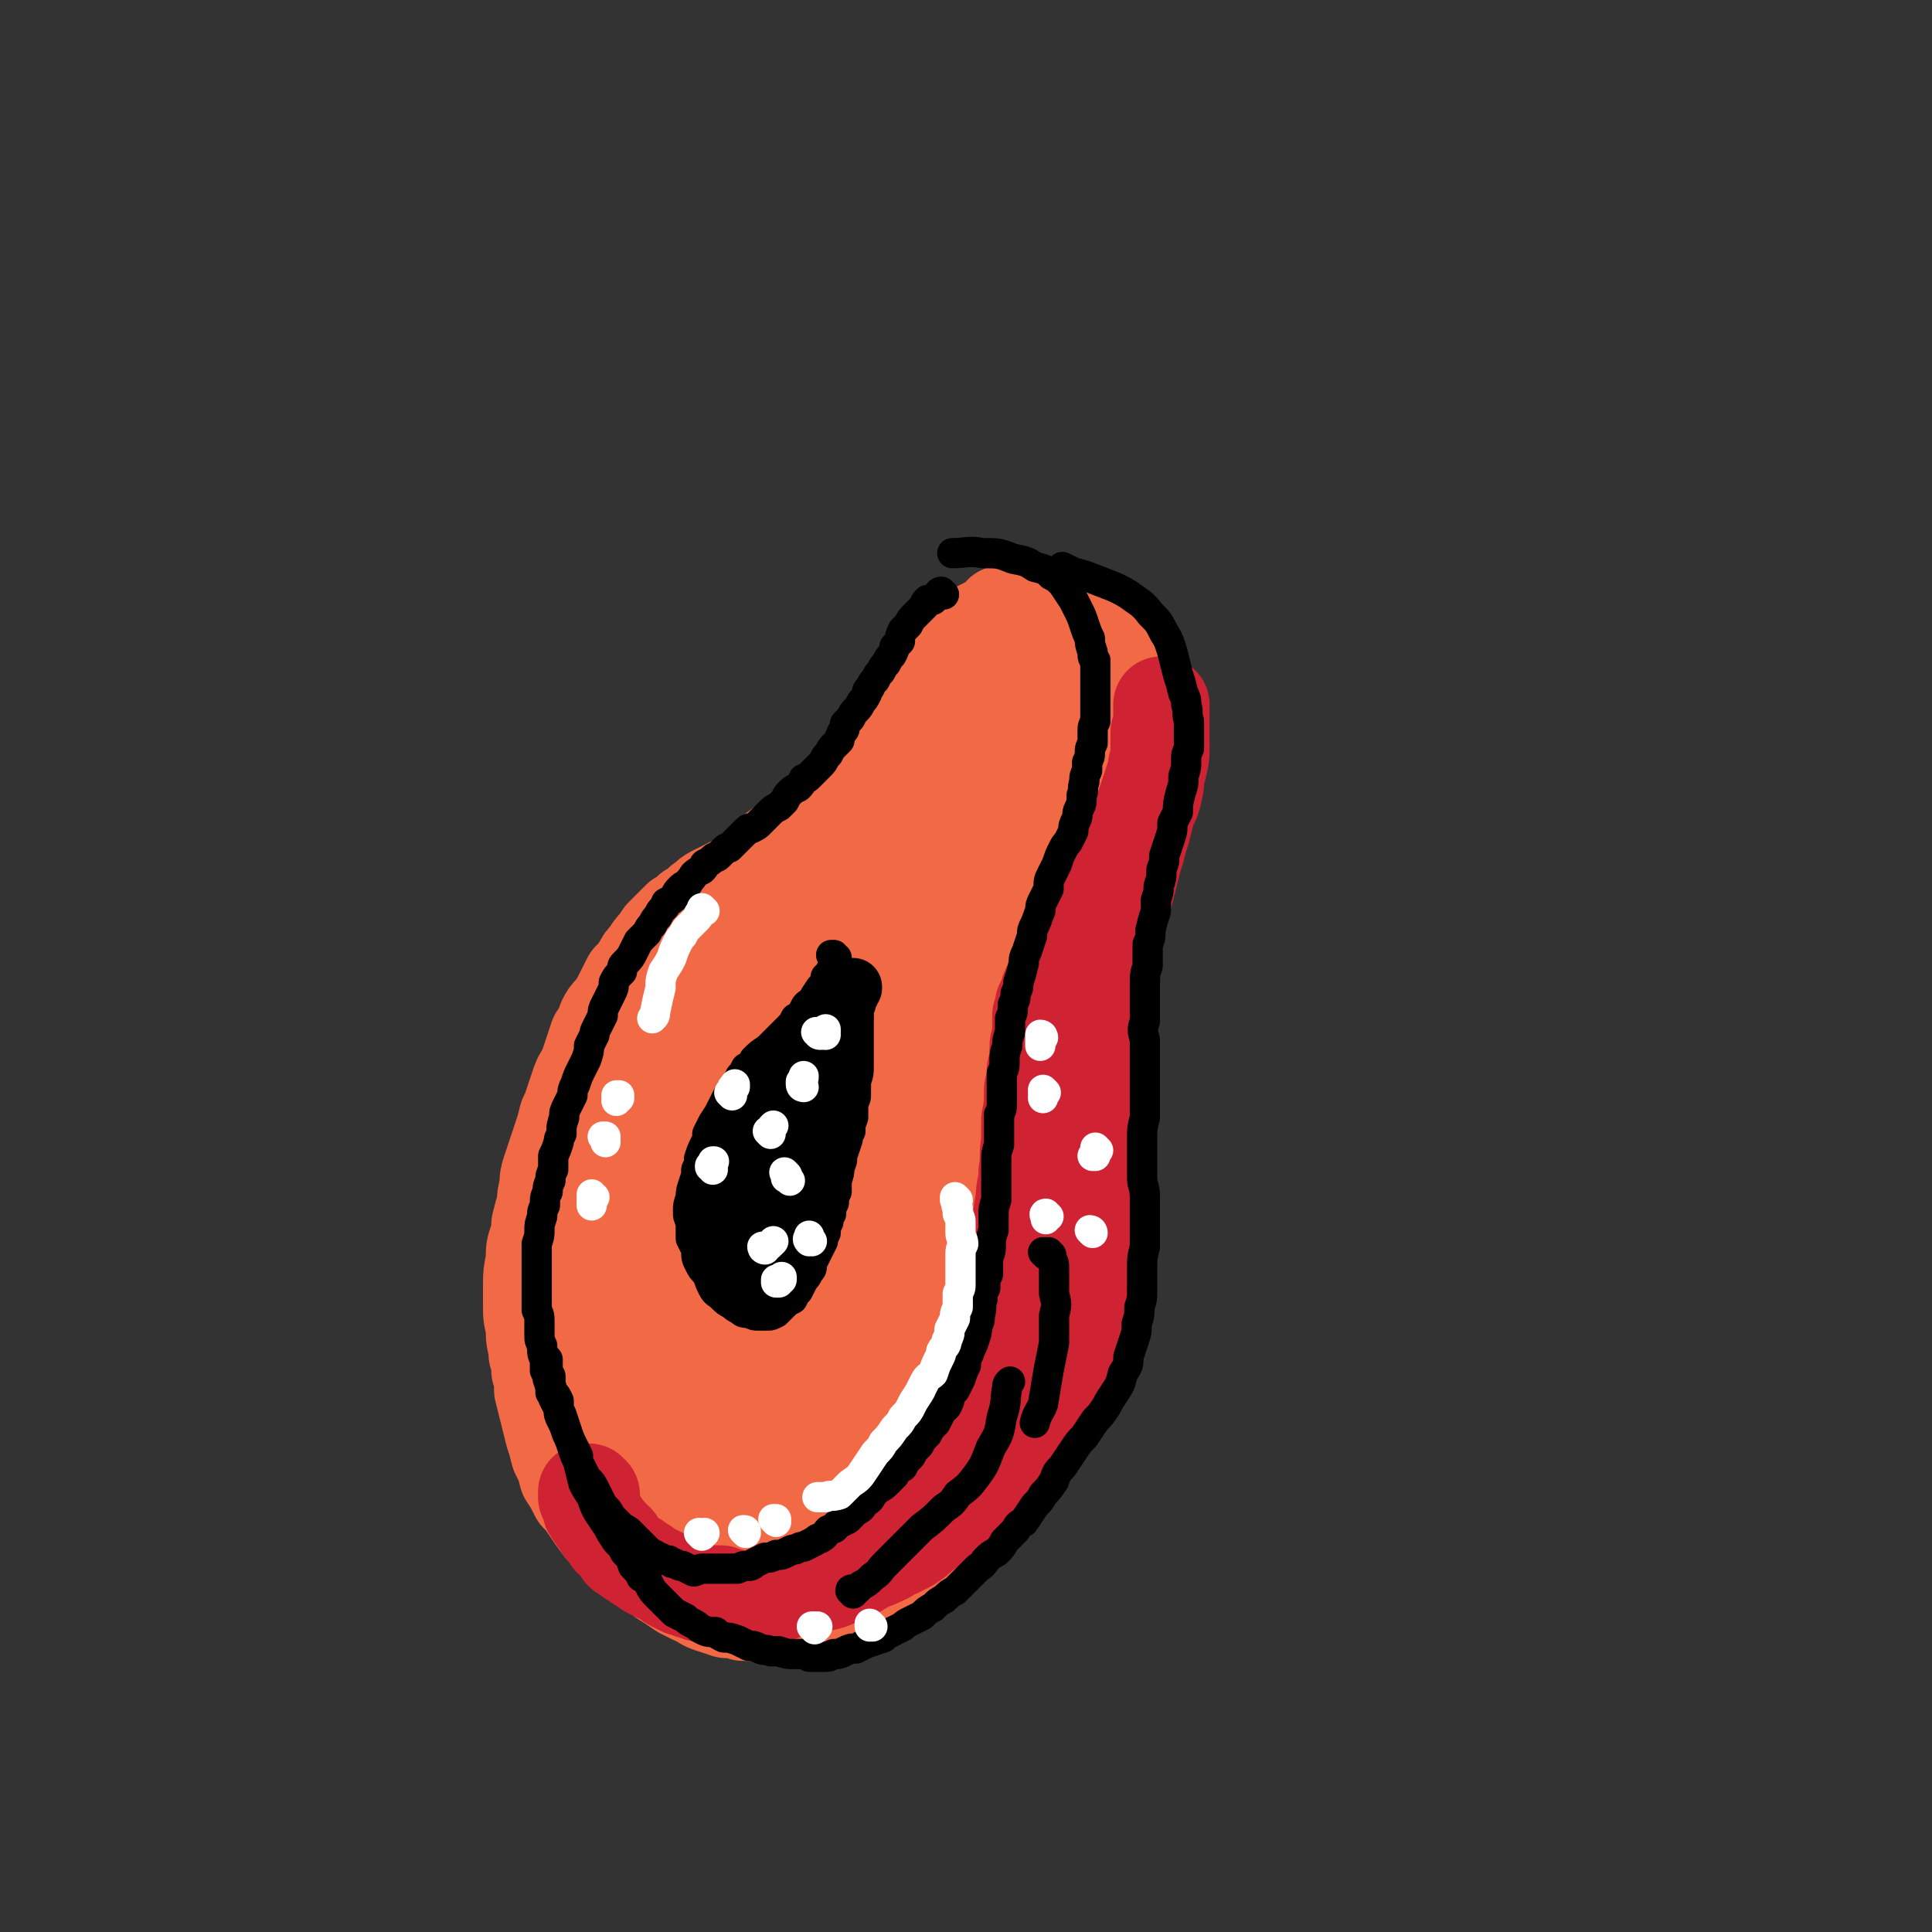 <svg viewBox='0 0 702 702' version='1.1' xmlns='http://www.w3.org/2000/svg' xmlns:xlink='http://www.w3.org/1999/xlink'><rect x="0" y="0" width="702" height="702" fill="#333333" stroke="none"/><g fill='none' stroke='#F26946' stroke-width='35' stroke-linecap='round' stroke-linejoin='round'><path d='M407,275c0,0 -1,-1 -1,-1 0,0 0,0 0,0 0,0 0,0 0,0 0,0 0,0 0,0 0,1 1,0 1,1 0,1 0,1 0,1 0,2 0,2 1,3 0,1 0,1 0,3 1,1 1,1 1,3 0,2 0,2 1,4 0,1 0,1 0,3 1,1 1,1 1,3 0,2 0,2 0,4 0,1 0,1 0,3 0,1 0,1 0,2 -1,2 0,2 -1,4 0,1 0,1 -1,2 0,2 0,2 -1,3 0,2 -1,2 -2,3 -1,2 -1,2 -2,3 -1,2 -1,2 -2,3 -1,2 -1,2 -2,4 -1,1 -1,1 -2,3 -1,1 -1,1 -2,3 -2,2 -2,2 -3,3 -1,2 -1,2 -3,4 -1,2 -1,2 -3,4 -1,2 -1,2 -3,4 -1,2 -1,2 -2,4 -1,1 -2,1 -3,3 -1,2 -1,2 -2,4 -1,2 -1,2 -2,3 -1,2 -1,2 -2,4 -1,2 -1,2 -2,4 -1,3 -1,3 -2,5 -1,2 -1,2 -2,5 -1,2 -1,2 -2,4 -1,2 -1,2 -2,3 0,2 0,2 -1,4 -1,2 -1,2 -1,4 -1,3 -2,3 -3,6 -1,2 -1,2 -2,5 -1,2 -1,2 -2,5 -1,3 -1,3 -2,5 -1,2 -1,2 -2,4 -1,3 -1,3 -2,5 -1,3 -1,3 -2,5 -1,3 -1,3 -2,5 -1,3 -1,3 -2,6 -1,2 -1,2 -2,5 0,2 0,2 -1,4 -1,3 -1,3 -2,5 -1,3 -1,3 -2,6 -1,3 -1,3 -2,6 -1,3 -1,3 -3,6 -1,2 -1,2 -3,5 -1,3 -1,3 -2,5 -1,2 -1,2 -3,4 -1,3 -1,3 -3,5 -1,2 -1,2 -3,4 -2,2 -2,2 -3,4 -2,2 -2,2 -4,4 -2,2 -2,2 -4,4 -1,1 -2,1 -3,2 -3,2 -3,2 -5,3 -2,2 -2,2 -4,2 -2,1 -2,1 -4,2 -3,1 -3,1 -5,2 -2,1 -2,1 -5,2 -2,1 -2,1 -5,1 -2,1 -2,1 -5,1 -3,0 -3,0 -5,1 -2,0 -2,0 -4,0 -2,0 -2,0 -3,0 -1,0 -1,0 -1,0 0,0 0,0 0,0 0,0 0,0 0,1 1,0 1,0 2,1 0,1 0,1 1,1 1,2 1,2 2,3 1,1 1,1 2,1 1,2 1,2 3,3 1,1 1,1 3,2 1,1 1,1 3,1 1,1 1,1 3,2 1,0 1,0 3,1 2,0 2,0 3,1 2,0 2,0 3,0 2,1 2,1 3,1 2,0 2,0 4,0 2,0 2,0 4,0 2,0 2,0 4,-1 2,0 2,0 4,-2 3,-1 2,-1 4,-3 3,-2 3,-2 6,-4 3,-3 3,-3 6,-6 2,-2 2,-2 5,-5 3,-3 3,-3 5,-6 3,-4 3,-4 5,-7 3,-4 3,-3 5,-7 2,-3 2,-3 3,-6 2,-4 2,-4 4,-9 2,-4 2,-4 3,-9 2,-5 2,-5 3,-10 2,-5 2,-5 3,-11 1,-5 1,-5 2,-10 1,-4 1,-4 2,-8 1,-7 1,-7 2,-14 1,-5 1,-5 1,-10 1,-6 1,-6 1,-13 0,-6 0,-6 -1,-12 0,-5 0,-5 -1,-9 0,-4 0,-4 -1,-7 0,-2 0,-2 0,-4 -1,-1 -1,-1 0,-2 0,0 0,0 0,0 1,1 2,1 2,2 1,1 1,1 2,3 0,3 0,3 1,6 0,3 0,3 0,7 0,3 0,3 0,7 0,3 0,3 0,6 0,4 0,4 0,9 0,3 0,3 0,6 0,3 0,3 0,7 0,3 0,3 0,7 0,3 0,3 1,7 0,2 0,2 0,5 0,4 0,4 0,8 0,3 0,3 0,5 -1,4 -1,4 -1,7 -1,3 -1,3 -2,7 -1,3 0,3 -1,6 -1,3 -1,3 -2,6 -1,3 -1,3 -2,6 -2,3 -2,3 -3,6 -2,3 -2,3 -3,6 -2,4 -2,4 -4,7 -2,3 -2,3 -5,6 -2,3 -2,3 -4,6 -2,2 -2,2 -5,4 -2,2 -2,2 -4,3 -2,2 -2,2 -4,3 -3,2 -3,2 -7,4 -2,1 -2,1 -4,2 -2,0 -3,0 -5,1 -3,0 -3,0 -6,1 -3,0 -3,1 -7,1 -3,1 -3,1 -6,1 -2,0 -2,1 -5,1 -2,0 -2,-1 -5,-1 -3,0 -3,0 -6,0 -3,-1 -3,-1 -5,-2 -3,-2 -3,-2 -6,-4 -3,-1 -3,-1 -6,-3 -3,-2 -3,-2 -5,-4 -2,-2 -2,-2 -5,-5 -2,-2 -2,-2 -3,-4 -2,-2 -2,-2 -4,-5 -2,-3 -2,-3 -3,-6 -2,-3 -2,-3 -3,-7 -2,-4 -2,-4 -3,-8 -1,-5 -1,-5 -2,-9 -1,-4 -1,-4 -1,-8 -1,-5 -1,-5 -2,-9 0,-5 0,-5 -1,-9 0,-5 0,-5 0,-10 0,-6 0,-6 0,-12 0,-5 0,-5 1,-11 0,-5 0,-5 1,-10 1,-3 0,-3 1,-7 1,-4 1,-4 3,-9 1,-4 2,-4 3,-9 2,-4 2,-4 4,-9 2,-5 2,-5 4,-9 2,-5 2,-5 5,-10 2,-3 2,-3 4,-6 3,-5 3,-5 6,-10 1,-3 1,-3 3,-6 2,-3 3,-3 5,-6 2,-3 2,-3 4,-6 3,-2 3,-2 5,-5 2,-2 2,-2 5,-5 2,-2 2,-2 5,-4 2,-1 2,-1 4,-2 2,-2 2,-2 5,-3 2,-1 2,-1 5,-1 3,-1 3,-1 5,-2 3,-1 3,-1 6,-1 3,-1 3,-1 5,-3 3,-1 3,-1 6,-2 2,0 2,0 4,-1 3,-1 3,-1 6,-3 2,-1 2,0 4,-1 3,-2 3,-2 5,-3 3,-2 3,-2 5,-3 3,-2 3,-1 5,-2 2,-1 2,-1 4,-2 2,-1 2,-1 4,-1 3,-1 3,-1 5,-1 3,-1 3,-1 5,-1 2,0 2,0 4,1 2,1 2,1 4,2 2,1 2,1 4,2 1,1 1,1 2,2 2,1 2,1 4,3 1,0 1,1 1,2 1,1 1,1 2,3 0,2 0,2 0,5 0,2 0,2 -1,5 0,2 0,2 -1,4 -1,4 -1,4 -3,7 -1,3 -1,3 -2,5 -2,3 -2,3 -4,6 -2,3 -3,3 -5,5 -2,3 -2,3 -5,6 -3,3 -3,3 -5,6 -3,3 -3,3 -6,6 -3,3 -3,3 -6,6 -2,2 -2,2 -4,4 -2,3 -2,3 -4,6 -3,4 -3,4 -5,7 -2,4 -2,4 -4,8 -1,3 -1,3 -3,7 -1,2 -1,2 -2,5 0,1 0,1 0,2 1,1 1,1 3,1 1,0 1,0 3,-1 3,-2 3,-2 6,-4 4,-4 4,-4 7,-8 4,-4 5,-4 8,-9 3,-6 4,-6 6,-12 3,-7 3,-7 5,-14 2,-7 2,-7 4,-14 1,-5 1,-5 2,-11 1,-4 1,-4 1,-8 0,-3 0,-3 -1,-5 -2,-1 -2,-1 -4,-1 -4,1 -4,1 -7,3 -5,3 -5,3 -10,7 -4,3 -4,3 -8,7 -6,7 -7,7 -12,15 -4,5 -4,5 -7,12 -4,7 -4,7 -7,15 -2,7 -2,7 -4,15 -1,5 -1,5 -1,10 0,2 0,3 1,5 1,1 2,1 3,0 4,-2 4,-2 7,-6 6,-6 5,-6 10,-13 6,-9 6,-9 12,-18 5,-10 5,-10 10,-20 4,-8 4,-8 6,-17 2,-5 3,-6 1,-10 -1,-4 -1,-5 -5,-7 -3,-1 -4,-1 -8,1 -7,2 -7,2 -14,6 -8,6 -8,6 -15,13 -9,9 -9,9 -16,19 -7,12 -7,12 -13,24 -6,11 -6,11 -10,22 -2,8 -2,8 -3,16 0,7 0,8 1,15 1,5 1,6 5,9 2,2 4,2 7,0 6,-2 6,-4 10,-9 7,-8 7,-8 12,-17 6,-11 6,-11 11,-22 3,-9 4,-9 6,-18 2,-14 2,-15 2,-29 0,-6 0,-7 -3,-12 -3,-4 -5,-6 -9,-6 -7,1 -8,2 -14,7 -9,6 -9,7 -16,15 -9,10 -9,11 -16,22 -8,14 -8,14 -14,28 -4,11 -5,11 -7,23 -3,13 -3,13 -4,26 0,9 0,10 2,19 1,5 1,7 5,9 4,3 6,3 9,1 7,-3 7,-4 12,-10 7,-9 7,-9 12,-19 5,-10 6,-10 9,-20 5,-16 5,-17 7,-34 2,-11 2,-12 1,-24 0,-12 1,-13 -2,-24 -1,-4 -3,-7 -7,-7 -6,1 -7,5 -12,11 -8,10 -8,11 -13,23 -7,14 -6,14 -11,28 -4,13 -4,13 -6,26 -3,15 -2,15 -4,30 -2,13 -2,13 -3,25 -1,10 -1,10 -1,19 0,6 -1,6 0,11 0,1 1,3 1,2 3,-3 4,-5 6,-10 4,-8 4,-8 7,-16 5,-14 5,-14 9,-28 5,-16 5,-16 10,-33 4,-16 4,-16 8,-33 3,-15 3,-15 5,-30 1,-9 1,-9 1,-18 0,-3 0,-4 -2,-6 -1,-1 -2,-1 -4,-1 -4,1 -4,1 -7,4 -5,2 -4,3 -8,6 -4,3 -4,3 -7,6 -3,2 -3,2 -5,4 -2,1 -2,1 -3,2 0,0 0,0 0,0 2,-2 2,-2 3,-5 0,0 0,0 1,-1 '/><path d='M381,266c0,0 -1,-1 -1,-1 0,0 1,0 1,0 0,0 0,-1 0,-1 0,0 0,0 0,-1 1,0 1,0 1,0 0,-1 0,-1 0,-1 0,-1 0,-1 0,-2 1,-2 0,-2 1,-4 1,-2 1,-2 3,-4 1,-1 1,-1 2,-3 2,-1 2,-1 4,-2 2,-1 2,-1 4,-2 2,0 2,0 4,0 2,1 3,1 4,2 2,1 2,1 4,3 1,2 1,3 2,5 1,2 0,2 1,5 1,4 1,4 1,8 1,2 1,2 1,5 1,3 1,3 1,6 1,2 0,2 1,5 0,0 0,0 0,1 0,0 0,0 0,0 0,-1 0,-1 1,-2 0,-2 0,-2 0,-4 1,-3 1,-3 1,-6 0,-4 0,-4 -1,-7 -1,-3 -1,-3 -2,-6 -1,-3 -1,-3 -3,-6 -2,-3 -2,-3 -4,-5 -2,-2 -2,-3 -4,-5 -2,-1 -2,-1 -4,-3 -3,-1 -3,-1 -6,-3 -1,-1 -1,-1 -3,-1 -2,-1 -2,-1 -4,-1 -1,0 -2,0 -3,1 -2,0 -2,1 -4,2 -1,0 -1,0 -3,1 -2,2 -2,1 -4,3 -1,1 -1,1 -3,2 -1,2 -1,2 -3,4 -1,2 -1,2 -2,4 -2,1 -2,1 -3,3 0,1 0,1 -1,3 0,0 0,0 0,1 0,0 0,0 1,0 0,0 0,0 0,0 2,-1 2,-1 3,-2 2,-1 2,-1 3,-3 2,-2 2,-2 4,-5 3,-3 3,-3 5,-6 1,-3 1,-3 3,-6 0,-1 1,-1 0,-2 0,-1 -1,-2 -2,-2 -1,0 -2,0 -3,1 -3,1 -3,1 -6,2 -4,2 -4,2 -8,4 -3,3 -3,3 -7,5 -3,3 -3,3 -6,5 -2,2 -2,2 -3,5 -3,3 -3,3 -5,6 -1,3 -1,3 -2,5 -1,3 -1,3 -1,5 -1,3 -1,3 -2,6 -1,2 -1,2 -2,5 0,1 0,1 -1,3 -1,2 -1,2 -3,5 -1,1 -1,1 -3,3 -1,1 -1,1 -3,3 -2,1 -2,1 -4,2 -2,1 -2,1 -4,2 -2,1 -2,1 -4,2 -2,1 -2,1 -4,2 -3,0 -3,0 -5,1 -3,1 -3,1 -5,2 -3,1 -3,1 -6,2 -3,1 -3,1 -5,2 -3,2 -3,2 -5,4 -3,1 -3,1 -6,3 -2,2 -2,2 -5,3 -2,2 -2,2 -4,3 -3,2 -3,2 -6,5 -2,1 -2,1 -4,3 -2,3 -2,3 -4,5 -2,2 -2,2 -4,5 -2,3 -1,3 -3,6 -2,3 -2,3 -4,6 -2,4 -2,4 -4,8 -1,3 -1,3 -3,6 -2,4 -2,4 -4,9 -2,4 -2,4 -4,8 -2,5 -2,5 -4,9 -2,4 -2,4 -4,8 -1,4 -1,4 -3,8 -1,4 -1,4 -2,9 -1,3 -1,3 -1,6 -1,5 -1,5 -2,9 -1,3 -1,3 -1,6 0,4 0,4 -1,8 0,4 0,4 0,8 0,4 0,4 -1,8 0,3 0,3 0,6 0,4 0,4 0,9 0,2 0,2 0,5 0,3 0,3 1,7 0,3 0,3 0,6 1,3 1,3 1,7 1,3 1,3 1,6 1,4 1,4 2,7 0,3 0,3 1,6 1,3 1,3 2,5 2,3 2,3 4,6 2,4 2,4 4,7 2,2 2,2 4,5 2,2 2,2 4,4 3,3 3,3 6,6 2,1 2,1 4,3 3,2 3,2 5,4 2,1 2,2 5,3 2,2 2,2 5,3 2,1 2,1 5,1 3,1 3,1 6,1 3,0 3,0 6,0 2,1 2,1 5,1 3,0 3,0 6,-1 3,0 3,0 6,-1 4,-1 4,-1 7,-3 4,-1 4,-1 7,-3 4,-2 4,-2 7,-4 3,-2 3,-2 6,-4 3,-3 3,-3 7,-6 2,-3 2,-3 5,-5 3,-2 3,-2 6,-5 3,-3 3,-3 6,-6 3,-3 2,-3 5,-6 3,-3 3,-3 6,-7 3,-3 3,-4 5,-7 2,-3 2,-3 4,-6 2,-4 2,-3 4,-7 2,-4 2,-4 3,-7 2,-4 2,-4 3,-7 0,-4 0,-4 1,-8 0,-5 0,-5 1,-9 0,-4 0,-4 0,-9 1,-3 1,-3 1,-6 0,-5 0,-5 1,-9 0,-4 0,-4 0,-7 0,-4 0,-4 0,-9 0,-4 0,-4 0,-8 0,-5 0,-5 0,-9 -1,-3 0,-3 -1,-6 -1,-5 -1,-5 -1,-10 -1,-3 -1,-3 -2,-5 0,-4 -1,-4 -1,-8 0,-3 0,-3 -1,-7 0,-2 0,-2 0,-5 1,-3 1,-3 1,-6 0,-2 0,-2 0,-4 1,-3 1,-3 2,-7 1,-2 1,-2 2,-5 1,-3 1,-3 2,-6 1,-3 1,-3 3,-6 1,-3 2,-3 3,-5 1,-1 1,-2 2,-3 2,-2 2,-2 4,-4 0,-1 0,-1 1,-2 1,-1 1,-1 3,-2 1,-1 1,-1 2,-2 1,-1 1,-1 3,-3 1,-1 1,-1 3,-3 1,-2 1,-2 2,-4 2,-2 2,-2 3,-4 1,-2 1,-2 2,-4 1,-2 1,-2 2,-5 1,-2 1,-2 2,-4 1,-2 1,-2 2,-5 1,-2 1,-2 2,-4 0,-3 0,-3 1,-5 0,-2 0,-2 0,-4 1,-3 0,-3 1,-5 0,-2 0,-2 0,-4 -1,-3 -1,-3 -1,-5 0,-2 0,-2 -1,-4 0,-2 0,-2 -1,-4 0,-2 0,-2 -1,-4 -1,-3 -1,-3 -2,-5 -1,-2 -1,-2 -3,-4 -1,-2 -1,-2 -2,-3 -2,-2 -2,-2 -4,-4 -2,-2 -2,-2 -4,-4 -3,-1 -3,-1 -5,-3 -2,-1 -2,-1 -4,-2 -2,-1 -2,-1 -4,-2 -2,-1 -2,-1 -3,-1 -3,-1 -3,-1 -5,-1 -1,0 -1,-1 -2,-1 -2,0 -2,0 -3,1 -2,0 -2,0 -3,1 -2,0 -2,1 -4,1 -1,1 -1,2 -3,3 -2,1 -2,1 -4,2 -2,1 -2,1 -4,2 -2,2 -2,2 -4,4 -1,1 -1,1 -3,3 -2,2 -2,2 -3,4 -2,2 -2,2 -4,4 -1,1 -1,1 -3,3 -1,2 -1,2 -2,3 -1,2 -1,2 -2,3 -2,3 -2,3 -4,5 -1,2 -1,2 -2,4 -1,2 -1,2 -3,4 -1,2 -1,2 -3,5 -1,2 -1,2 -2,4 -1,1 -1,1 -2,3 0,2 0,2 -1,4 -1,2 -1,2 -2,4 -1,2 -1,2 -2,4 -1,2 -1,2 -2,4 -2,2 -2,2 -3,4 -1,1 -1,1 -2,3 -1,1 -1,1 -2,2 -2,2 -2,2 -3,3 -1,1 -2,1 -3,2 -2,1 -2,1 -3,2 -2,0 -2,0 -4,1 -2,1 -2,1 -4,2 -2,1 -2,1 -3,1 -3,1 -3,1 -6,2 -2,1 -2,1 -4,2 -2,1 -2,1 -5,2 -2,1 -2,1 -4,2 -2,1 -2,1 -4,2 -2,1 -2,2 -4,3 -2,2 -2,2 -4,3 -2,2 -2,2 -4,3 -1,1 -1,1 -3,3 -1,1 -1,1 -3,3 -1,1 -1,2 -2,3 -2,2 -2,2 -3,4 -2,2 -2,2 -3,4 -2,3 -2,3 -4,5 -1,2 -1,2 -2,4 -2,4 -2,4 -4,7 -2,2 -2,2 -3,4 -1,3 -1,3 -3,6 -1,3 -1,3 -2,6 -1,3 -1,3 -2,6 -2,3 -2,3 -3,6 -1,3 -1,3 -2,6 -1,3 -1,3 -2,5 -1,4 -1,4 -2,7 -1,3 -1,3 -2,6 -1,3 -1,3 -2,6 -1,3 -1,3 -1,6 -1,4 -1,4 -1,7 -1,3 -1,3 -2,7 0,3 0,3 -1,6 -1,3 -1,3 -1,7 -1,5 -1,5 -1,9 0,4 0,4 0,9 0,4 1,4 1,8 0,4 1,4 1,8 1,3 1,3 1,6 1,3 1,3 1,7 1,4 1,4 2,8 1,4 1,4 2,8 1,3 1,3 2,7 2,4 2,4 3,8 2,3 2,3 4,7 2,2 2,2 4,5 2,3 2,3 5,7 2,2 2,2 4,4 3,2 3,2 5,4 3,2 3,2 6,4 2,2 2,2 5,4 2,2 1,2 3,3 3,2 3,2 6,4 2,1 2,1 4,2 3,1 3,2 6,3 3,1 3,1 6,2 3,0 3,0 6,1 3,0 3,0 6,0 4,0 4,0 7,0 4,0 4,0 8,-1 3,-1 3,-1 6,-2 4,-1 4,-1 7,-3 4,-2 4,-2 7,-4 4,-1 4,-1 7,-3 3,-2 3,-2 6,-4 3,-2 3,-2 5,-4 3,-2 3,-2 5,-4 3,-3 3,-3 7,-6 2,-3 2,-3 4,-5 4,-3 4,-3 7,-7 4,-3 4,-3 7,-7 3,-3 3,-3 6,-6 2,-4 2,-4 4,-7 2,-4 2,-4 3,-7 1,-3 1,-3 2,-6 1,-4 1,-4 1,-8 1,-4 1,-4 2,-9 1,-4 1,-4 2,-9 1,-5 1,-5 2,-9 0,-6 0,-6 1,-11 0,-4 0,-4 0,-9 0,-3 0,-3 -1,-7 0,-5 0,-5 -1,-9 -1,-3 -1,-3 -1,-6 -1,-4 -1,-4 -1,-7 0,-4 0,-4 -1,-8 0,-3 0,-3 0,-7 0,-2 0,-2 0,-5 0,-5 0,-5 0,-9 0,-5 0,-5 0,-9 0,-5 0,-5 1,-10 0,-4 0,-4 0,-8 0,-4 0,-4 1,-8 0,-2 0,-2 1,-5 1,-3 1,-3 2,-5 1,-3 2,-2 3,-5 1,-2 1,-2 2,-3 1,-2 1,-2 2,-4 2,-2 2,-1 4,-3 1,-2 1,-2 2,-4 2,-2 2,-2 3,-4 1,-2 1,-2 3,-4 1,-1 1,-1 2,-3 1,-1 1,-2 2,-3 1,-2 1,-2 2,-4 1,-1 1,-1 1,-3 1,-2 1,-2 2,-4 1,-2 1,-2 1,-5 1,-2 1,-2 2,-3 0,-2 0,-2 1,-3 0,-2 0,-2 0,-4 1,-2 1,-2 1,-4 1,-2 1,-2 1,-4 0,-3 0,-3 0,-5 0,-3 0,-3 0,-6 -1,-2 -1,-2 -1,-4 0,-2 0,-2 0,-5 0,-1 0,-1 0,-3 0,0 0,0 0,-1 0,0 0,0 0,0 0,0 0,0 0,0 0,1 0,1 0,1 1,2 1,2 1,3 0,3 0,3 1,5 0,3 0,3 0,7 0,4 0,4 -1,9 0,4 0,4 -1,9 0,4 -1,4 -2,8 -1,3 -1,3 -2,7 -1,3 -1,3 -2,6 -1,2 -1,2 -2,4 -1,3 -1,3 -2,6 -1,2 -1,2 -2,4 -1,3 -1,3 -3,6 -2,2 -2,2 -3,5 -2,2 -2,2 -4,4 -1,2 -1,2 -2,4 -2,1 -2,1 -3,3 -1,1 -1,1 -2,3 -1,2 -1,2 -2,4 -2,2 -2,2 -3,4 -1,2 -1,2 -2,4 -1,3 -1,3 -2,6 -2,2 -2,2 -3,5 -2,3 -2,3 -3,6 -2,2 -2,3 -4,5 -1,3 -1,3 -3,5 -2,2 -2,2 -4,4 -3,3 -3,3 -5,5 -2,3 -2,3 -5,5 -3,3 -3,3 -6,6 -2,2 -2,2 -4,3 -2,1 -2,1 -4,2 -2,1 -3,0 -5,2 -4,3 -4,3 -7,7 -6,6 -6,6 -10,13 -6,9 -6,9 -10,19 -5,11 -5,11 -9,22 -3,6 -3,6 -5,13 -2,6 -2,6 -3,13 0,3 -1,4 1,7 0,2 2,3 3,2 3,-1 4,-2 6,-5 5,-7 5,-7 9,-14 4,-9 4,-9 7,-18 6,-15 6,-15 12,-30 2,-8 3,-8 4,-16 2,-6 3,-7 1,-13 -1,-3 -3,-3 -6,-4 -5,0 -6,1 -11,4 -8,4 -8,4 -14,10 -8,7 -9,7 -15,15 -6,7 -6,7 -9,15 -5,10 -5,11 -8,21 -3,9 -3,9 -4,18 -1,6 -1,7 0,13 0,4 0,5 2,9 2,2 3,3 5,3 3,0 4,-1 7,-4 3,-2 3,-3 6,-6 5,-6 5,-6 9,-13 2,-4 2,-4 3,-9 0,-5 1,-5 -1,-10 -1,-3 -1,-5 -4,-6 -4,-1 -5,1 -8,3 -4,3 -4,3 -7,7 -4,6 -4,6 -7,13 -3,7 -3,7 -5,14 -1,6 -2,7 -2,13 0,5 0,5 2,9 1,4 1,4 4,6 2,2 3,1 6,1 3,-1 3,-1 5,-4 3,-4 4,-4 6,-9 1,-3 2,-4 1,-7 0,-6 0,-6 -2,-11 -2,-5 -2,-6 -7,-10 -4,-5 -4,-6 -10,-9 -4,-3 -4,-4 -9,-4 -6,0 -7,0 -12,4 -4,2 -4,3 -6,7 -3,5 -4,5 -4,10 -1,6 -1,6 0,11 2,6 2,6 6,11 3,5 4,5 8,9 5,3 5,3 10,5 4,2 4,2 9,2 3,1 3,1 6,0 2,-1 3,-2 4,-5 1,-2 1,-3 1,-5 -1,-5 -1,-5 -3,-10 -3,-5 -3,-5 -7,-11 -4,-5 -4,-5 -9,-10 -2,-3 -2,-4 -6,-5 -4,-1 -5,0 -8,2 -2,1 -2,2 -3,4 -2,5 -2,5 -2,10 0,6 0,6 1,11 2,6 2,6 5,11 3,5 4,5 8,8 4,3 4,3 9,4 5,2 5,1 10,1 4,0 4,0 7,0 2,-1 2,-1 5,-1 '/></g>
<g fill='none' stroke='#CF2233' stroke-width='35' stroke-linecap='round' stroke-linejoin='round'><path d='M215,543c-1,0 -1,0 -1,-1 0,0 0,0 0,0 0,0 0,0 -1,0 0,0 0,0 0,0 0,0 0,0 0,0 0,0 0,0 0,0 0,1 0,1 0,1 0,0 0,0 0,1 1,1 1,1 1,2 1,2 0,2 1,3 1,2 1,1 2,3 1,1 1,1 2,3 2,2 2,2 3,4 2,1 2,1 3,3 1,2 1,2 3,3 1,1 1,1 3,2 1,1 1,1 3,2 1,1 1,1 3,2 2,1 2,1 4,2 2,1 2,1 3,2 2,1 2,1 4,2 1,0 1,0 3,1 1,0 1,0 3,1 2,0 2,0 3,0 2,0 2,0 5,0 1,1 1,1 3,1 1,0 1,1 3,1 2,0 2,0 4,0 2,0 2,0 4,-1 2,0 2,0 4,0 2,-1 2,-1 3,-1 3,-1 3,-1 5,-2 1,0 1,0 3,0 2,-1 2,-1 4,-2 1,0 1,0 3,-1 2,0 2,0 4,-1 1,-1 1,-1 3,-2 2,-1 2,-1 4,-3 2,-1 2,-1 3,-2 2,-2 2,-2 4,-4 2,-1 2,-1 3,-3 2,-1 2,-1 4,-3 1,-1 1,-1 2,-3 2,-1 2,-1 3,-3 2,-1 2,-1 3,-3 1,-1 2,-1 3,-3 2,-2 2,-2 3,-4 2,-3 2,-3 3,-5 2,-2 2,-2 4,-5 1,-2 1,-2 3,-5 1,-2 1,-2 3,-5 0,-1 0,-1 1,-3 1,-2 1,-2 3,-4 1,-2 1,-2 1,-4 2,-2 1,-2 3,-5 1,-2 1,-2 2,-4 1,-3 1,-3 1,-6 2,-3 2,-3 2,-6 1,-4 2,-4 2,-7 1,-3 1,-3 2,-7 1,-4 1,-4 1,-8 1,-5 1,-5 2,-10 0,-5 0,-5 1,-10 0,-5 0,-5 1,-10 0,-5 1,-5 1,-10 1,-6 0,-6 1,-11 0,-4 0,-4 0,-8 1,-5 1,-5 1,-11 1,-4 1,-4 1,-7 1,-4 1,-4 1,-8 0,-3 1,-3 1,-6 0,-2 0,-2 0,-4 0,-1 0,-1 0,-2 1,-2 1,-2 1,-4 1,-1 1,-1 1,-2 1,-2 1,-2 1,-3 1,-2 1,-2 2,-4 1,-2 0,-2 1,-4 1,-2 1,-2 2,-4 1,-2 1,-2 2,-5 1,-2 1,-2 2,-4 1,-2 1,-2 2,-4 2,-2 1,-2 3,-4 1,-3 1,-3 3,-5 2,-3 2,-3 4,-5 1,-2 1,-2 3,-5 2,-2 2,-2 3,-5 1,-2 1,-2 2,-3 1,-3 1,-3 2,-5 1,-3 1,-3 2,-5 1,-3 1,-3 2,-6 1,-3 1,-3 2,-6 1,-3 1,-3 2,-6 0,-2 0,-2 1,-4 0,-2 0,-2 0,-3 0,-2 0,-2 0,-4 0,-1 0,-1 0,-3 1,-2 1,-2 1,-4 0,-2 0,-2 0,-3 0,-1 0,-1 0,-2 0,0 0,0 0,-1 0,0 0,0 0,0 0,1 0,1 0,1 0,1 0,1 0,2 0,1 0,1 0,3 0,2 0,2 0,4 0,2 0,2 0,4 0,5 0,5 -1,9 -1,3 -1,3 -1,6 -1,5 -1,5 -3,9 -1,4 -1,4 -2,8 -1,3 -1,3 -2,7 -1,3 -1,3 -2,7 -1,4 -1,4 -2,8 -1,4 -1,4 -2,8 -1,3 -1,3 -2,7 -1,4 -1,4 -2,9 0,3 0,3 -1,7 0,4 0,4 0,7 -1,3 0,3 -1,7 0,3 0,3 0,6 0,3 0,3 -1,6 0,5 0,5 0,9 0,4 0,4 -1,7 0,4 0,4 -1,9 0,4 0,4 -1,9 0,4 0,4 0,8 -1,4 -1,4 -1,8 0,4 0,4 0,7 0,4 0,4 0,9 0,4 0,4 0,8 0,4 0,4 0,8 0,3 0,3 0,6 0,3 0,3 -1,6 0,2 0,2 0,4 -1,4 -1,4 -2,7 -1,2 -1,2 -2,4 -1,3 -1,3 -2,6 -1,2 -2,2 -3,5 -1,2 -1,2 -2,5 -2,2 -1,2 -3,4 -1,2 -1,2 -2,4 -1,1 -1,1 -2,3 -1,2 -1,2 -3,4 -1,1 -1,2 -3,3 -1,2 -1,2 -3,4 -1,2 -1,2 -3,4 -2,2 -2,2 -4,3 -2,2 -1,2 -3,4 -1,1 -2,1 -3,2 -2,2 -3,2 -5,4 -2,2 -2,2 -4,4 -2,2 -2,2 -5,4 -3,2 -3,2 -6,4 -2,2 -2,2 -5,4 -2,1 -2,1 -4,2 -3,1 -3,2 -6,3 -2,1 -2,1 -5,2 -3,2 -3,2 -7,4 -4,1 -4,2 -8,3 -6,1 -6,1 -11,2 '/></g>
<g fill='none' stroke='#000000' stroke-width='11' stroke-linecap='round' stroke-linejoin='round'><path d='M343,216c-1,0 -1,-1 -1,-1 -1,0 -1,1 -1,1 -1,1 -1,1 -2,2 -1,0 -1,0 -2,0 -1,1 -1,1 -1,2 -1,1 -1,1 -2,2 -1,1 -1,1 -2,2 -1,1 -1,1 -2,3 -1,1 -1,1 -2,2 -1,2 -1,2 -1,4 -1,1 -1,1 -2,2 0,1 0,1 -1,3 -1,1 -1,1 -2,3 -1,1 -1,1 -2,3 -1,1 -1,1 -2,3 -1,1 -1,1 -2,3 -1,1 -1,1 -1,2 -1,2 -1,2 -2,3 -1,2 -1,2 -2,3 -1,1 -1,1 -2,3 -1,1 -1,1 -2,2 0,2 0,2 -1,3 -1,2 -1,2 -1,3 -1,1 -1,1 -2,2 -1,1 -1,1 -2,3 -1,1 -1,1 -1,1 -1,2 -1,2 -2,3 -1,1 -1,1 -2,2 -1,1 -1,1 -2,2 -1,1 -1,1 -2,1 -1,2 -1,2 -2,3 -2,1 -2,1 -3,2 -1,1 -1,1 -2,3 -1,1 -1,1 -2,2 -2,1 -2,1 -3,2 -1,1 -1,1 -2,2 -1,1 -1,1 -2,2 -1,1 -1,1 -3,2 -1,0 -1,0 -2,1 -1,1 -1,1 -2,2 -1,1 -1,1 -2,2 -1,1 -1,1 -2,2 -1,0 -1,0 -2,1 -1,1 -1,1 -2,2 -1,1 -1,0 -2,1 -1,1 -1,1 -3,2 0,1 0,1 -1,2 -2,1 -2,1 -3,2 -1,2 -1,1 -2,3 -2,1 -2,1 -3,2 -1,1 -1,1 -2,3 -1,1 -1,1 -3,2 0,1 0,1 -1,2 -1,1 -1,1 -2,3 -1,1 -1,1 -2,3 -1,1 -1,1 -2,3 -2,2 -2,2 -3,3 -1,2 -1,2 -2,4 -1,2 -1,2 -3,4 -1,1 -1,1 -1,3 -2,2 -2,2 -3,4 0,2 0,2 -1,4 -1,2 -1,2 -2,4 -1,2 -1,2 -1,4 -1,2 -1,2 -2,4 -1,2 -1,2 -1,3 -1,2 -1,2 -2,4 0,2 0,2 -1,5 -1,2 -1,2 -2,4 -1,2 -1,2 -2,5 -1,2 -1,2 -1,4 -1,2 -1,2 -2,4 -1,2 -1,2 -1,4 -1,3 -1,3 -1,6 -1,2 -1,2 -1,3 -1,3 -1,3 -2,5 0,2 0,2 0,5 -1,2 -1,2 -1,4 -1,2 -1,2 -1,4 -1,2 -1,2 -1,5 -1,2 -1,2 -1,4 -1,3 -1,3 -1,5 0,2 0,2 -1,5 0,2 0,2 0,4 0,3 0,3 0,5 0,3 0,3 0,6 0,2 0,2 0,5 0,2 0,2 0,4 1,2 1,2 1,5 0,2 0,2 0,4 0,2 0,2 1,4 0,3 0,3 1,5 0,2 0,2 0,4 1,2 1,2 1,3 1,3 1,3 1,5 1,1 1,1 1,2 1,2 1,2 2,4 0,2 0,2 1,4 1,2 1,2 2,5 1,2 1,2 2,4 1,2 1,2 2,4 0,2 0,2 1,4 1,2 1,2 2,4 2,2 2,2 3,4 1,2 1,2 2,4 1,2 1,2 2,3 1,1 1,1 2,3 1,1 1,1 2,2 1,1 1,1 2,2 2,1 2,1 3,2 1,1 1,1 2,2 1,1 1,1 2,2 1,1 1,1 2,2 1,1 1,1 3,2 1,1 1,1 2,1 1,1 2,1 3,1 1,1 1,1 2,1 2,1 2,1 3,1 2,1 2,1 4,2 1,0 2,-1 3,-1 2,0 2,0 4,0 2,0 2,0 3,0 2,0 2,0 4,0 1,0 1,0 2,0 2,-1 2,-1 3,-1 2,0 2,0 3,-1 2,-1 2,-1 4,-2 2,0 2,0 4,-1 2,0 2,0 4,-1 2,-1 2,-1 3,-1 2,-1 2,-1 3,-1 2,-1 2,-1 4,-2 1,-1 1,-1 2,-1 2,-1 2,-2 3,-3 2,-1 2,0 3,-2 2,-1 2,-1 4,-2 1,-1 1,-1 3,-3 2,-1 2,-1 3,-3 2,-1 2,-1 3,-3 1,-1 1,-1 2,-2 2,-1 2,-1 4,-3 1,-1 1,-1 2,-2 1,-2 1,-2 3,-3 1,-2 1,-2 3,-4 1,-2 1,-2 3,-4 1,-2 1,-2 3,-4 1,-2 1,-2 3,-4 1,-2 1,-2 2,-4 1,-1 1,-1 2,-2 1,-2 1,-2 1,-3 1,-2 1,-2 2,-3 1,-2 1,-2 2,-4 1,-3 1,-3 2,-5 0,-2 0,-2 1,-4 1,-3 1,-2 2,-5 1,-3 1,-3 1,-5 1,-2 1,-2 1,-4 1,-3 0,-3 1,-6 0,-2 0,-2 1,-4 0,-3 0,-3 1,-5 0,-2 0,-2 0,-5 0,-2 1,-2 1,-5 0,-3 0,-3 1,-6 0,-3 0,-3 0,-5 0,-3 0,-3 1,-6 0,-4 0,-4 0,-7 0,-3 0,-3 0,-7 0,-3 0,-3 1,-6 0,-3 0,-3 0,-6 0,-3 0,-3 0,-5 1,-2 1,-2 1,-4 0,-4 0,-4 0,-7 0,-2 0,-2 0,-4 1,-2 1,-2 1,-5 0,-2 0,-2 1,-5 0,-2 0,-2 1,-5 0,-2 0,-2 0,-5 1,-2 1,-2 1,-5 1,-2 1,-2 1,-4 1,-2 1,-2 1,-4 1,-3 1,-3 2,-7 0,-2 0,-2 1,-4 1,-3 1,-3 2,-6 0,-2 0,-2 1,-4 1,-2 1,-3 2,-5 0,-2 0,-2 1,-4 1,-2 1,-2 2,-4 0,-3 0,-3 1,-5 1,-2 1,-2 2,-4 1,-3 1,-3 2,-5 1,-2 1,-2 2,-3 1,-2 1,-2 2,-4 0,-2 0,-2 1,-4 1,-2 0,-2 1,-4 1,-2 1,-2 1,-5 1,-2 0,-2 1,-5 0,-2 0,-2 1,-4 0,-1 0,-1 0,-3 1,-2 1,-2 1,-4 0,-1 0,-1 1,-3 0,-2 0,-2 0,-4 0,-2 0,-2 1,-4 0,-2 0,-2 0,-5 0,-1 0,-1 0,-3 0,-2 0,-2 0,-4 0,-2 0,-2 0,-3 0,-2 0,-2 0,-3 0,-2 0,-2 0,-4 -1,-1 -1,-1 -1,-3 -1,-3 -1,-3 -1,-5 -1,-2 -1,-2 -2,-5 -1,-3 -1,-3 -2,-5 -1,-2 -1,-2 -2,-4 -2,-3 -2,-3 -4,-6 -2,-2 -2,-2 -4,-3 -2,-2 -2,-2 -6,-3 -3,-2 -3,-2 -8,-3 -5,-2 -5,-2 -11,-2 -5,-1 -6,0 -11,0 '/><path d='M199,495c0,0 0,-1 -1,-1 0,0 1,0 1,0 0,2 0,2 0,3 0,2 0,2 1,3 0,3 0,3 1,6 1,1 1,1 2,3 0,3 0,3 1,5 1,3 1,3 2,6 1,3 1,3 2,6 1,3 1,3 2,5 1,4 1,4 2,8 1,2 1,2 3,5 1,3 1,3 2,5 2,3 2,3 4,6 1,2 1,2 3,5 2,2 2,2 3,4 2,2 2,2 3,5 2,2 2,2 3,4 2,1 2,1 3,3 1,2 1,2 3,4 1,1 1,1 3,3 1,1 1,1 3,3 2,1 2,1 4,2 1,1 1,1 3,2 2,1 1,1 3,2 2,1 2,1 5,1 1,1 1,1 3,2 2,0 2,0 5,1 2,1 2,1 4,2 2,0 2,0 4,1 2,1 2,0 4,1 2,0 2,0 3,0 3,1 3,1 5,1 2,0 2,0 3,0 2,0 2,0 3,1 2,0 2,0 3,0 1,0 2,0 3,0 1,0 1,0 3,-1 2,0 2,0 4,-1 2,-1 2,-1 4,-1 2,-1 2,-1 4,-2 3,-1 3,-1 6,-2 1,-1 1,-1 3,-2 2,-1 2,-1 4,-2 1,-1 1,-1 3,-2 2,-1 2,-1 4,-2 2,-2 2,-2 4,-3 2,-2 2,-2 4,-3 2,-2 2,-2 4,-3 2,-2 2,-2 4,-4 2,-2 2,-2 4,-4 1,-1 2,-1 3,-3 2,-2 2,-2 4,-3 2,-2 2,-2 3,-4 2,-2 2,-2 4,-4 1,-2 1,-2 3,-3 2,-3 2,-3 4,-6 2,-2 2,-2 3,-4 2,-2 2,-2 4,-5 1,-3 1,-3 3,-5 2,-3 2,-3 4,-6 2,-3 2,-3 4,-5 2,-3 2,-3 4,-6 2,-2 2,-2 4,-5 1,-2 1,-2 3,-5 2,-3 2,-3 3,-7 2,-3 2,-3 2,-6 1,-3 1,-3 2,-6 1,-3 1,-3 1,-6 1,-3 1,-3 1,-6 1,-3 1,-3 1,-7 0,-3 0,-3 0,-7 0,-4 0,-4 1,-8 0,-3 0,-3 0,-6 0,-4 0,-4 0,-8 0,-2 0,-2 0,-4 0,-4 -1,-4 -1,-7 0,-4 0,-4 0,-7 0,-4 0,-4 0,-8 0,-3 0,-3 1,-7 0,-3 0,-3 0,-6 0,-4 0,-4 0,-9 0,-2 0,-2 0,-5 0,-4 0,-4 0,-8 -1,-4 -1,-4 0,-7 0,-4 0,-4 0,-7 0,-3 0,-3 0,-6 0,-4 0,-4 1,-7 0,-4 0,-4 0,-8 1,-2 1,-2 1,-5 1,-4 1,-4 2,-7 0,-2 0,-2 0,-4 1,-3 1,-3 1,-5 1,-3 1,-3 1,-6 1,-3 1,-2 1,-5 1,-3 1,-3 2,-6 1,-3 1,-3 1,-6 1,-2 1,-2 2,-4 0,-3 0,-3 1,-7 1,-3 1,-3 1,-6 1,-3 1,-3 1,-6 0,-2 0,-2 1,-4 0,-2 0,-2 0,-4 0,-2 0,-2 0,-4 0,-1 0,-1 0,-2 -1,-3 0,-3 -1,-6 0,-2 0,-2 -1,-4 -1,-4 -1,-4 -2,-7 -1,-4 -1,-4 -2,-8 -1,-3 -1,-4 -3,-7 -2,-4 -2,-4 -5,-7 -3,-4 -4,-4 -8,-7 -5,-3 -6,-3 -11,-5 -5,-2 -5,-2 -9,-3 -2,-1 -2,-1 -4,-2 '/><path d='M310,579c0,-1 -1,-1 -1,-1 0,-1 1,0 2,0 1,-1 1,-1 2,-2 2,-1 2,-1 4,-3 3,-2 2,-2 5,-5 4,-4 4,-4 7,-7 3,-3 3,-3 6,-6 4,-3 4,-3 8,-7 3,-2 3,-2 5,-5 4,-3 4,-3 7,-7 3,-4 3,-5 5,-10 3,-5 3,-5 4,-11 2,-6 1,-6 2,-11 0,-1 0,-1 1,-2 '/><path d='M380,456c0,0 -1,-1 -1,-1 0,0 1,0 1,0 0,0 1,0 1,0 0,1 0,1 1,1 0,1 0,1 0,1 1,2 1,2 1,4 0,2 0,2 0,3 0,3 0,3 0,6 1,4 1,4 0,8 0,5 0,5 0,10 -1,5 -1,5 -2,10 -1,6 -1,6 -2,12 -1,3 -2,3 -3,7 '/><path d='M303,348c0,-1 -1,-1 -1,-1 0,0 0,0 1,0 0,1 0,1 0,1 0,0 0,0 1,0 0,0 0,1 0,1 -1,0 -1,0 -1,0 0,1 0,1 0,2 -1,1 -1,1 -1,2 -1,2 -1,2 -2,4 -1,1 -1,1 -2,2 -2,3 -2,3 -3,5 -2,1 -2,1 -3,3 -1,2 -1,2 -3,3 -1,2 -1,2 -3,4 -2,2 -2,2 -4,4 -2,2 -2,2 -3,3 -3,2 -3,2 -5,4 -1,2 -1,2 -3,3 -1,2 -1,2 -2,3 -1,2 -1,2 -2,4 -2,2 -2,2 -3,4 -1,2 -1,2 -2,4 -1,2 -1,2 -3,5 -1,2 -1,2 -2,4 0,2 0,2 -1,4 -1,2 -1,2 -2,5 0,2 0,2 -1,4 0,2 0,2 -1,5 -1,3 -1,3 -1,5 -1,3 -1,3 -1,5 0,2 0,2 1,4 0,3 0,3 0,6 1,2 1,2 2,4 0,3 0,3 1,5 1,2 1,2 3,4 1,3 1,3 2,5 1,2 2,2 3,3 2,2 2,2 4,3 1,1 1,1 3,2 1,1 1,1 3,1 2,1 2,1 4,1 1,0 1,0 3,0 1,0 1,0 3,-1 1,-1 1,-1 3,-3 1,-1 1,-1 3,-2 1,-2 1,-2 2,-3 1,-2 1,-2 2,-4 1,-1 1,-1 2,-3 1,-1 1,-1 1,-3 1,-2 1,-2 2,-4 1,-2 1,-2 2,-4 0,-1 0,-1 1,-3 0,-2 0,-2 1,-4 0,-2 0,-2 1,-3 0,-2 0,-2 1,-4 0,-2 0,-2 1,-4 0,-2 0,-2 0,-4 1,-3 1,-3 1,-5 1,-2 1,-2 1,-4 1,-3 1,-3 2,-6 0,-1 0,-1 1,-3 0,-3 0,-2 1,-5 0,-2 0,-2 0,-5 1,-2 1,-2 1,-4 0,-2 0,-2 0,-4 1,-3 1,-3 1,-6 0,-1 0,-1 0,-3 0,-2 0,-2 0,-4 0,-2 0,-2 0,-4 0,-3 0,-3 0,-5 0,-2 0,-2 -1,-4 0,-2 0,-2 0,-5 -1,-2 -1,-2 -2,-4 -1,-1 -1,-2 -3,-2 -2,-2 -2,-1 -4,-2 -1,0 -1,0 -2,1 '/></g>
<g fill='none' stroke='#000000' stroke-width='21' stroke-linecap='round' stroke-linejoin='round'><path d='M294,385c0,0 -1,-1 -1,-1 0,0 0,0 0,0 0,0 0,0 0,0 -1,0 -1,0 -1,0 -1,1 -1,1 -2,2 -1,2 -1,2 -2,3 -2,3 -2,3 -4,5 -2,3 -2,3 -3,6 -2,4 -2,4 -4,7 -2,3 -2,3 -3,6 -2,3 -2,3 -3,7 -2,3 -2,3 -3,6 -1,3 -1,3 -1,7 0,3 -1,3 -1,6 0,3 0,3 1,5 0,2 0,2 0,4 1,2 1,2 1,4 1,1 1,1 1,2 1,1 1,1 2,2 0,0 1,0 1,-1 2,-2 2,-2 3,-4 2,-4 2,-4 4,-8 2,-5 2,-5 4,-10 1,-5 1,-5 2,-10 1,-6 1,-6 1,-12 0,-4 0,-4 -1,-7 0,-2 -1,-3 -2,-3 -2,0 -2,1 -4,3 -2,2 -2,3 -5,6 -2,4 -2,4 -4,9 -2,4 -2,4 -3,8 -2,6 -2,6 -3,12 -1,5 -1,5 0,11 0,4 0,4 1,9 1,3 0,3 2,5 2,2 2,2 4,2 3,0 3,-1 5,-3 2,-2 2,-2 4,-5 2,-4 2,-4 4,-9 2,-6 2,-6 3,-12 2,-6 2,-6 2,-13 1,-6 1,-6 1,-12 -1,-3 0,-4 -1,-6 0,-1 -1,-1 -1,0 -3,3 -2,4 -4,8 -2,4 -2,4 -3,9 -2,7 -2,7 -3,13 -2,6 -2,6 -2,12 -1,4 -1,4 0,8 0,3 0,3 1,6 0,2 1,2 2,4 0,0 1,1 2,0 1,-1 1,-1 2,-3 2,-3 2,-3 3,-7 2,-6 2,-6 4,-11 1,-7 1,-7 3,-14 1,-7 1,-7 3,-15 1,-5 1,-5 2,-11 1,-3 1,-3 2,-6 0,-3 0,-3 1,-6 1,-2 0,-2 1,-3 0,-1 0,-1 1,-3 0,-1 0,-1 0,-2 0,-1 0,-1 1,-2 0,-1 0,-1 0,-2 0,-1 0,-1 1,-2 0,-2 0,-2 0,-3 1,-2 1,-2 1,-5 1,-1 1,-1 1,-3 0,0 0,-1 0,-1 0,0 0,0 0,-1 0,0 0,0 0,0 0,-1 0,-1 0,-1 1,-1 1,-1 1,-2 0,-1 0,-1 1,-2 0,-1 0,-1 0,-2 1,0 1,0 1,0 0,-1 0,0 0,0 -1,1 -1,1 -1,2 '/></g>
<g fill='none' stroke='#FFFFFF' stroke-width='11' stroke-linecap='round' stroke-linejoin='round'><path d='M283,466c0,0 -1,-1 -1,-1 0,0 0,0 0,1 0,0 0,0 0,0 0,0 0,0 0,0 0,0 0,0 1,0 0,-1 1,-1 1,-1 0,-1 0,-1 0,-1 '/><path d='M295,451c-1,0 -1,-1 -1,-1 -1,0 0,1 0,1 0,0 0,-1 0,-1 0,0 0,0 0,0 0,0 0,0 0,0 0,-1 0,-1 0,-1 '/><path d='M278,454c0,0 -1,-1 -1,-1 0,0 0,1 1,1 0,0 0,0 0,0 0,-1 0,-1 0,-1 1,0 1,0 2,-1 0,0 0,0 0,0 0,0 0,0 1,-1 '/><path d='M287,429c-1,-1 -1,-1 -1,-1 -1,0 0,0 0,0 0,-1 0,-1 0,-1 0,0 0,0 -1,-1 '/><path d='M259,425c0,-1 -1,-1 -1,-1 0,-1 0,0 0,0 0,0 0,0 0,0 0,0 0,0 0,0 1,0 1,0 1,0 0,-1 0,-1 0,-2 1,0 0,0 0,0 '/><path d='M266,398c0,0 -1,-1 -1,-1 0,0 0,0 0,0 1,0 0,0 1,0 0,-1 0,-1 0,-1 0,-1 0,-1 1,-1 0,0 0,0 0,-1 '/><path d='M280,412c0,0 -1,-1 -1,-1 0,0 0,0 1,0 0,1 0,0 0,0 0,-1 0,-1 1,-2 '/><path d='M292,395c0,0 -1,0 -1,-1 0,0 0,0 0,0 0,0 0,0 0,-1 0,0 0,0 0,0 1,-1 1,-1 1,-2 '/><path d='M300,376c0,-1 0,-1 -1,-1 0,-1 1,0 1,0 0,0 0,0 0,-1 0,0 0,0 0,0 0,0 0,0 0,0 '/><path d='M298,376c-1,0 -1,-1 -1,-1 -1,0 0,0 0,0 0,0 0,0 0,0 0,0 0,0 0,0 '/><path d='M348,436c0,0 -1,-1 -1,-1 0,0 0,1 0,1 1,1 0,2 1,3 0,1 0,1 0,2 1,2 1,2 1,3 0,2 0,2 0,4 0,2 1,2 1,4 -1,2 -1,2 -1,5 0,2 0,2 0,5 0,2 0,2 0,5 0,1 0,1 -1,3 0,3 0,3 0,5 -1,2 -1,2 -1,4 -1,2 -1,2 -2,4 0,2 0,2 -1,4 0,2 -1,2 -2,4 0,1 0,1 -1,3 -1,2 -1,2 -2,5 -1,1 -2,1 -3,3 -1,2 -1,2 -2,4 -2,3 -2,3 -3,5 -1,2 -1,2 -3,4 -1,2 -1,2 -3,4 -2,3 -2,3 -4,5 -1,2 -1,2 -3,4 -2,3 -2,3 -4,6 -2,3 -2,3 -5,5 -2,2 -2,2 -4,4 -3,1 -3,0 -5,1 -2,0 -2,0 -3,0 '/><path d='M282,553c0,0 -1,-1 -1,-1 0,0 0,0 0,0 1,0 0,0 0,0 0,0 0,0 0,0 0,0 0,0 0,0 1,0 1,0 1,0 0,0 0,0 0,0 0,0 0,0 0,0 '/><path d='M271,557c0,0 -1,-1 -1,-1 0,0 0,0 0,0 0,0 0,0 0,0 0,0 0,0 0,0 1,0 1,0 1,1 0,0 0,0 0,0 '/><path d='M255,558c0,0 -1,-1 -1,-1 0,0 1,1 1,1 0,0 0,0 0,0 0,0 0,0 0,0 0,0 0,0 0,0 0,0 0,0 0,0 0,-1 0,0 1,-1 0,0 0,0 0,0 '/><path d='M256,331c0,0 -1,-1 -1,-1 0,1 0,1 -1,2 0,1 0,1 -1,2 0,0 0,0 -1,1 -1,1 -1,1 -2,2 -1,1 -1,1 -2,3 -1,1 -1,1 -2,3 -1,2 -1,2 -2,5 -1,2 -1,2 -3,5 -1,3 -1,3 -1,6 -1,4 -1,4 -2,9 0,1 0,1 -1,2 '/><path d='M225,399c0,-1 -1,-1 -1,-1 0,0 1,0 1,0 0,0 0,0 0,1 -1,0 -1,0 -1,1 '/><path d='M220,414c0,-1 -1,-1 -1,-1 0,0 0,0 1,0 0,0 0,0 0,0 0,0 0,1 0,1 0,0 0,0 0,1 0,0 0,0 0,0 '/><path d='M216,435c-1,0 -1,-1 -1,-1 0,0 0,0 0,1 0,0 0,0 0,1 0,0 0,0 0,1 0,0 0,0 0,1 0,0 0,0 0,0 '/><path d='M379,377c0,0 0,-1 -1,-1 0,0 0,0 0,1 0,1 0,0 0,1 0,1 0,1 0,1 0,0 0,0 0,1 '/><path d='M380,397c0,0 -1,-1 -1,-1 0,0 0,0 0,1 1,0 0,0 0,1 0,1 0,1 0,1 0,0 0,0 0,0 '/><path d='M381,442c-1,0 -1,-1 -1,-1 -1,0 0,1 0,1 0,0 0,0 0,1 0,0 0,0 0,0 '/><path d='M399,418c0,0 -1,-1 -1,-1 0,0 0,0 1,1 0,0 0,0 0,0 0,0 -1,0 -1,0 0,0 0,0 0,0 0,1 0,1 0,2 0,0 0,0 -1,0 '/><path d='M397,448c0,0 -1,-1 -1,-1 0,0 1,0 1,1 0,0 0,0 0,0 0,0 0,0 0,0 '/><path d='M296,592c0,0 0,-1 -1,-1 0,0 1,0 1,0 0,1 0,1 0,1 0,0 0,0 0,0 1,-1 1,-1 1,-1 0,0 0,0 0,0 '/><path d='M317,591c0,0 -1,-1 -1,-1 0,0 0,1 0,1 0,0 0,0 0,0 0,0 0,0 0,0 '/></g>
</svg>